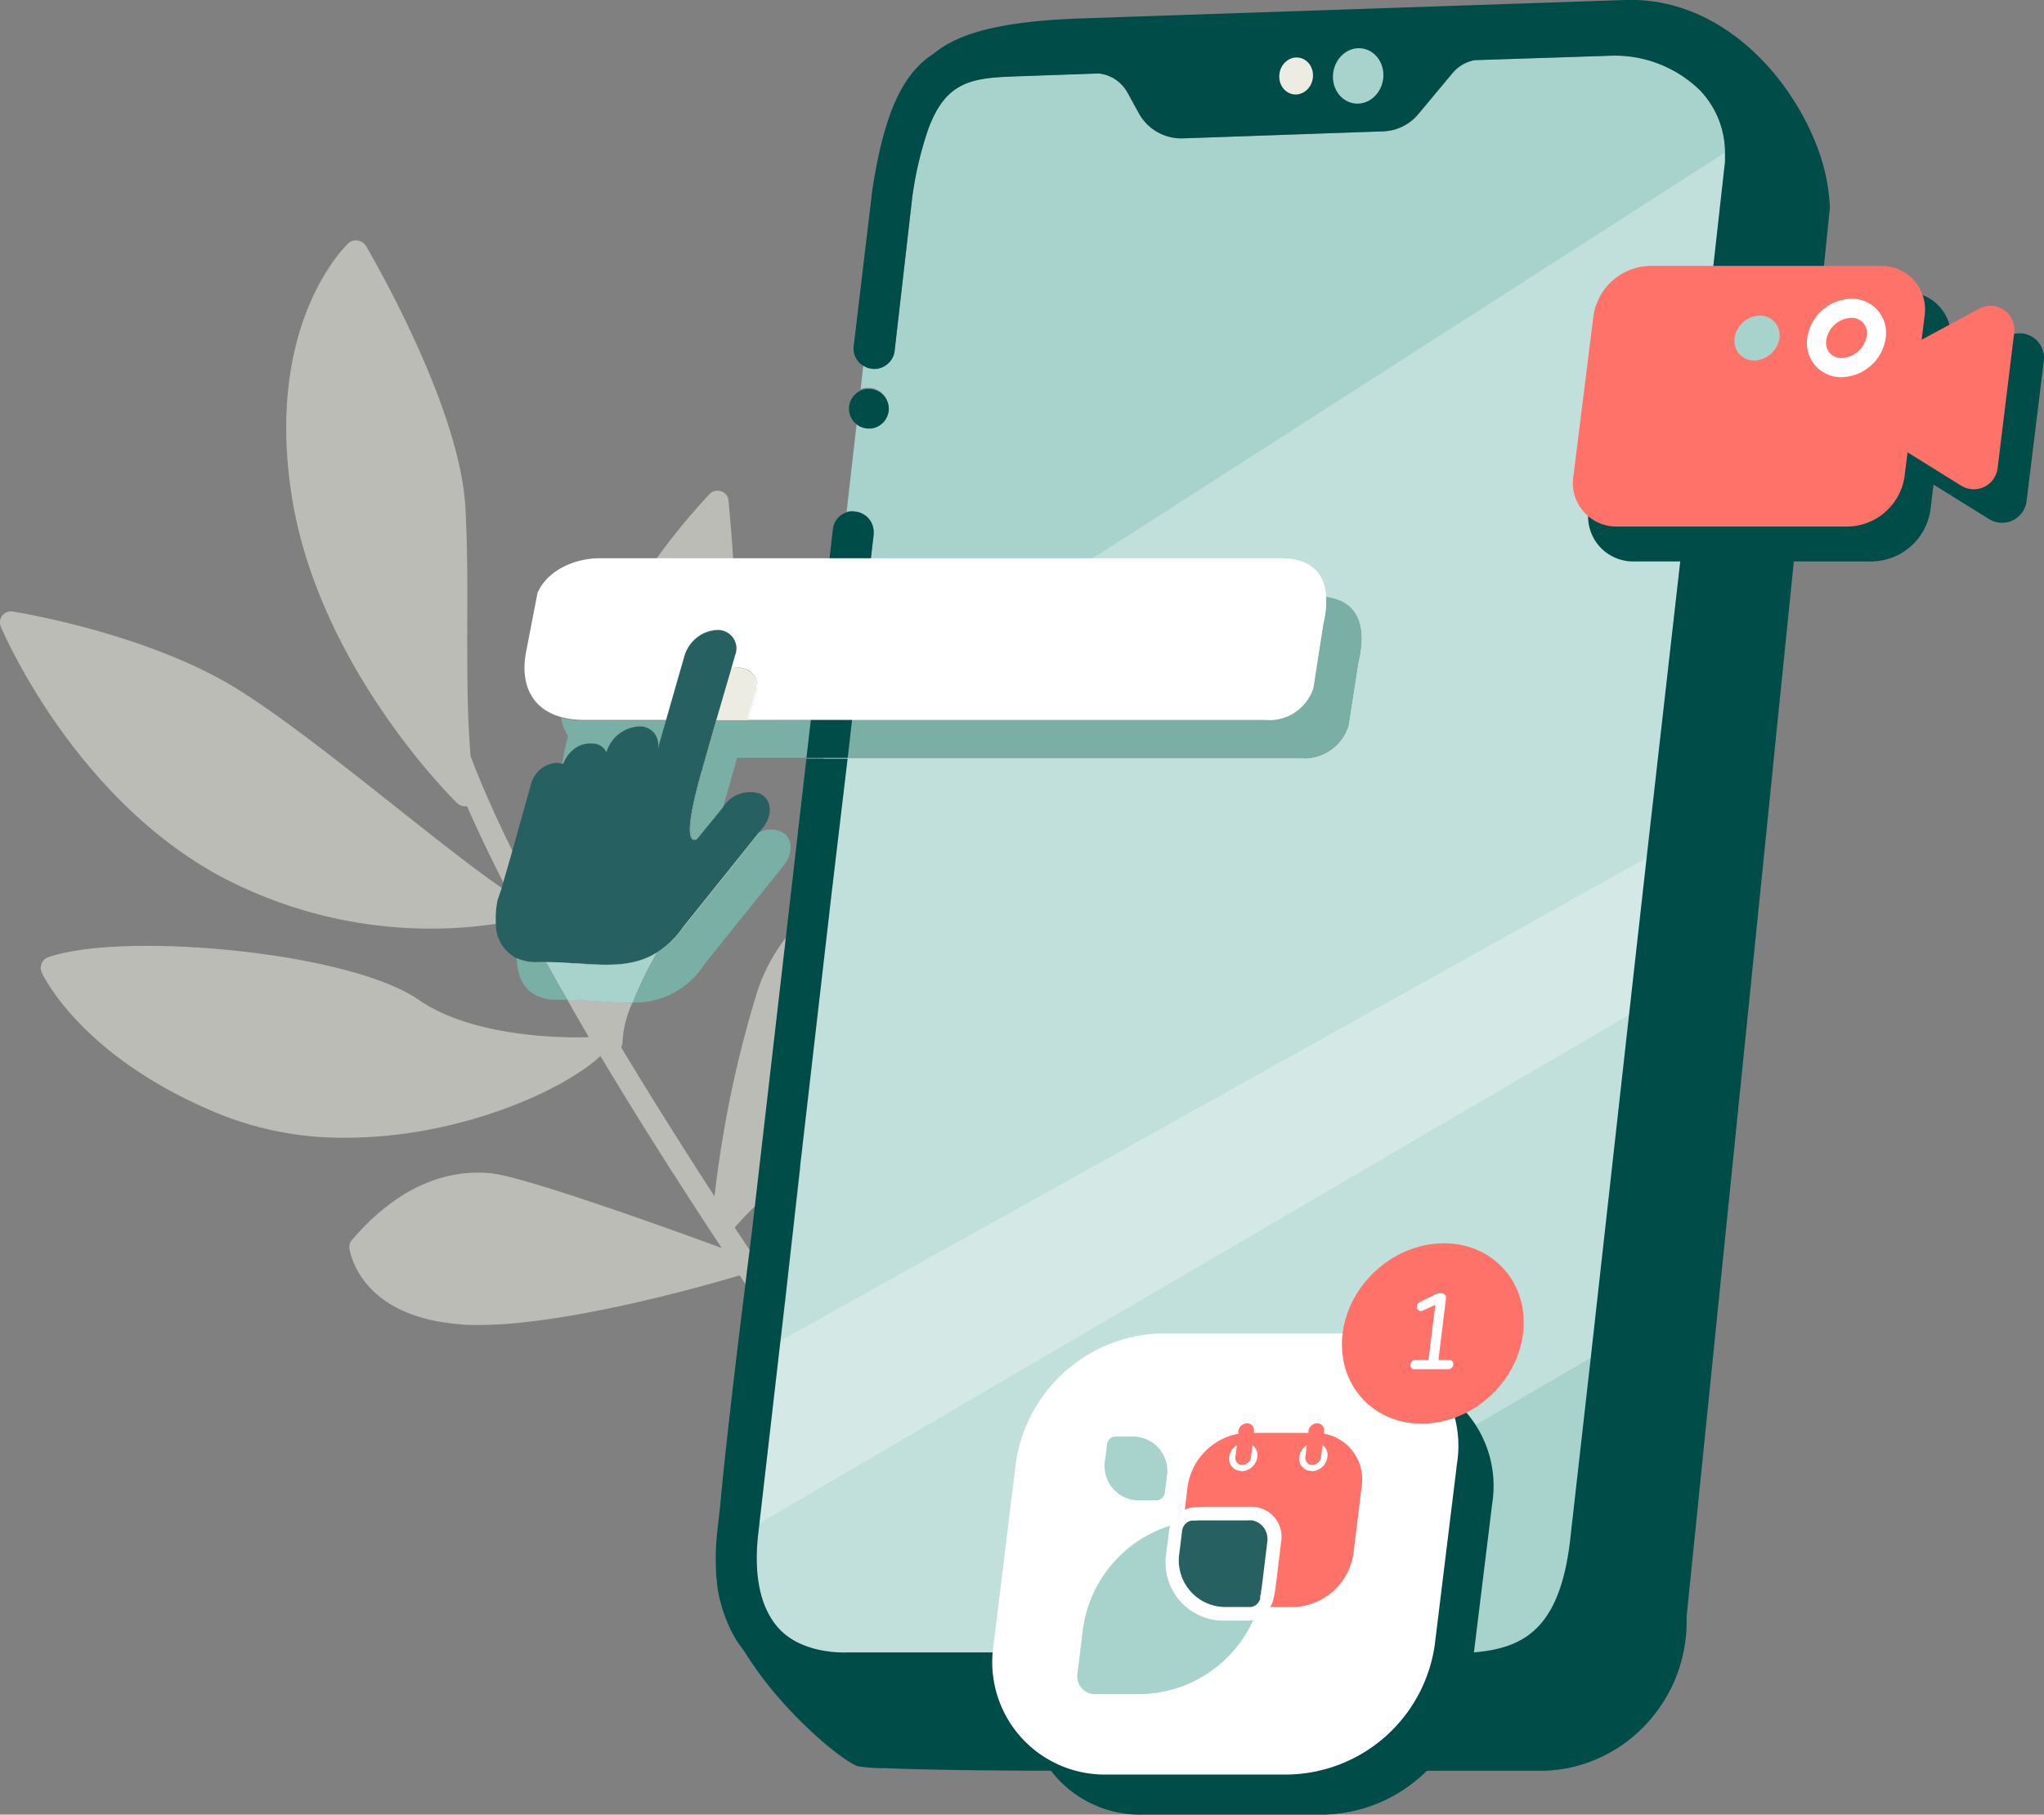 <svg xmlns="http://www.w3.org/2000/svg" viewBox="0 0 203.87 181"><rect x="0" y="0" width="203.87" height="181" fill="#808080" stroke="none"/><defs><style>.cls-1{opacity:0.55;}.cls-2{fill:#ecece3;}.cls-3{fill:#276060;}.cls-4{fill:#a8d3cc;}.cls-5,.cls-8{fill:#fff;}.cls-5{opacity:0.3;}.cls-6{fill:#004c49;}.cls-7{fill:#ff726a;}.cls-9{fill:#79afa5;}.cls-10{fill:none;}</style></defs><g id="Calque_2" data-name="Calque 2"><g id="Section_appli_mobile" data-name="Section appli mobile"><g class="cls-1"><path class="cls-2" d="M.08,62.51a1.13,1.13,0,0,1,.15-1.12A1.09,1.09,0,0,1,1.28,61c.53.08,13.12,2.13,22,7.49C27.75,71.19,34,76.15,39.53,80.53c4.08,3.23,8,6.33,10.48,8l.67.43-.51-1c-1.33-2.61-2.53-5.14-3.59-7.54a.78.78,0,0,1-.22,0,1.12,1.12,0,0,1-.78-.33C45,79.53,31.7,66.32,29.08,49.38c-2.64-17.16,5.36-24.83,5.7-25.15A1.11,1.11,0,0,1,35.7,24a1.14,1.14,0,0,1,.8.53c.37.64,9.36,15.91,9.92,26.09.21,3.88.2,7.87.18,11.74,0,4.67,0,9.16.34,13.08,1.1,2.89,2.51,6.06,4.14,9.38.64,1.3,1.31,2.63,2,4h0c1.24,2.4,2.58,4.86,4,7.33-.85-.06-1.71-.11-2.6-.11-.78-1.38-1.53-2.76-2.26-4.12l-.2-.37a1.11,1.11,0,0,1-.36.18c-.13,0-.9.22-2.19.42A44.79,44.79,0,0,1,22,87.42C7.4,79.53.38,63.2.08,62.51Z"/><path class="cls-2" d="M57.33,96.1A55.86,55.86,0,0,1,55.55,81,33,33,0,0,1,56,76.21a.42.42,0,0,1,.15,0,3.21,3.21,0,0,1,1.55-1.77A2.71,2.71,0,0,1,59,74.16a1.57,1.57,0,0,1,1.5.89l0-.08a3.61,3.61,0,0,1,3.24-2.52,1.82,1.82,0,0,1,1.81,2.43l.89-3.08H58.26a10.52,10.52,0,0,1-1.15-.06,56.55,56.55,0,0,1,8.4-16.06,64.74,64.74,0,0,1,5.25-6.39A1.12,1.12,0,0,1,71.93,49a1.08,1.08,0,0,1,.74.93c0,.28.25,2.5.45,5.73.18,3,.34,6.91.3,10.92h0c0,1.73-.07,3.48-.18,5.19H71.45l-1.08,3.78-.29,1c0,.18-.1.34-.15.51-1.73,6.19-1.12,6.93-.44,6.63l2.45-3c0,.22-.12.43-.18.64A72.6,72.6,0,0,1,66.07,94l-.55,1C63.1,96.55,60.34,96.3,57.33,96.1Z"/><path class="cls-2" d="M75.28,120.35c-1.06,1-1.69,1.75-2,2.09.49.75,1,1.49,1.46,2.2h0c.69,1,1.37,2.06,2,3l1.51,2.23c.62.92,1.22,1.79,1.78,2.6,3.11,4.55,5.14,7.38,5.21,7.49a1.12,1.12,0,0,1-.25,1.55,1.07,1.07,0,0,1-.65.21,1.12,1.12,0,0,1-.9-.46c-.08-.11-2.17-3-5.37-7.7l-.21-.31c-.47-.68-1-1.4-1.47-2.15h0c-.66-1-1.36-2-2.08-3.09l-.52-.78-.09,0c-.7.21-16.28,4.93-25.95,4.93-.65,0-1.26,0-1.84-.07-10.08-.76-11-7.28-11.06-7.56a1.05,1.05,0,0,1,.26-.86c5.31-6.18,10.5-7,13.93-6.63s17.86,5.57,22.94,7.44c-3.75-5.68-8-12.31-12.09-19.14-4.08,3.71-14.5,8.14-25.36,8.14a32.77,32.77,0,0,1-12.52-2.31C8.21,105.57,4.32,97.34,4.16,97a1.13,1.13,0,0,1,0-.9,1.08,1.08,0,0,1,.65-.62c7.42-2.59,30-.57,36.92,4.23,5.64,3.9,15.05,3.81,17,3.74C58,102.2,57.3,101,56.59,99.72c2.3,0,4.48.33,6.5.27a10.64,10.64,0,0,0-1,3.91,1.16,1.16,0,0,1-.14.56c3.12,5.18,6.32,10.25,9.32,14.87a111.48,111.48,0,0,1,4.27-20.45,18,18,0,0,1,2.81-5.31A25.59,25.59,0,0,1,80.56,91h0A32.21,32.21,0,0,1,83,88.64h0a29.85,29.85,0,0,1,3-2.27,1.09,1.09,0,0,1,.84-.16,1.12,1.12,0,0,1,.69.49c2.15,3.33,2.57,9,1.11,15.16-1.39,5.88-4.2,11-7.33,13.39-.52.39-1,.78-1.48,1.15q-1.14.9-2.07,1.71C76.76,119,75.93,119.72,75.28,120.35Z"/></g><path class="cls-3" d="M72.52,161.63a9.72,9.72,0,0,0,.1,1.06C72.58,162.34,72.54,162,72.52,161.63Z"/><path class="cls-4" d="M172.08,15.2q0,.46,0,.93l-1.16,10.39-.29,2.59L168,52.52,167.59,56l-3.3,29.54-1.74,15.54-3.83,34.33-2,17.68c-.92,9.12-4.3,11.45-9.76,11.86-.34,0-.69.05-1,.06h-3l-20.19-.06-14.73,0h-.29l-4.73,0H99l-14.38,0c-2.09.07-5-.28-6.92-2.36s-2.55-5.2-2.1-9.35l.15-1.3,2.08-18.08.06-.46.39-3.38,1.55-13.51L83,88.63l1.51-13h45.11a4.62,4.62,0,0,0,4.85-3.17l1-6.41c.73-3,.35-6-3.22-6.46a9.24,9.24,0,0,1-.28,2.67l-1,6.42a4.61,4.61,0,0,1-4.85,3.17H85l.1-.79,1.76-15.33.28-2.41c0-.05,0-.1,0-.15A2.05,2.05,0,0,0,86,51.22a1.9,1.9,0,0,0-.7-.21,1.81,1.81,0,0,0-.66,0l-.2.05,1-8.76a1.9,1.9,0,0,0,.39.23,2,2,0,0,0,.86.16,1.69,1.69,0,0,0,.5-.08,2,2,0,0,0,1.42-2,2,2,0,0,0-.92-1.61,2,2,0,0,0-1.14-.31l-.19,0a1.82,1.82,0,0,0-.52.14l.27-2.42a2.14,2.14,0,0,0,.54.23l.28.05a1.9,1.9,0,0,0,1.11-.19A2,2,0,0,0,89.23,35L91,19.58A36.27,36.27,0,0,1,92.51,13c1.85-5.17,4.64-5.26,9.4-5.42l7.67-.27a3.74,3.74,0,0,1,2.87,1.94l1.1,2A4.84,4.84,0,0,0,118,13.8l19.94-.69a4.79,4.79,0,0,0,3.55-1.73l3.41-4.09A3.82,3.82,0,0,1,147.07,6l13.33-.45A12.17,12.17,0,0,1,169.55,9,9,9,0,0,1,172.08,15.2Z"/><path class="cls-5" d="M172.08,15.2,109,55.68,85.08,71l-1.24.79h42.31A4.61,4.61,0,0,0,131,68.63l1-6.42a9.24,9.24,0,0,0,.28-2.67c3.57.47,3.95,3.49,3.22,6.46l-1,6.41a4.62,4.62,0,0,1-4.85,3.17H82.14L80.56,91h0L77.77,118.1l-1,9.57-.35,3.45h0l-.38,3.61L74.28,152l-.08.78.08,0,1.48-.86,86.79-50.74,2-1.17,1.73-15.47h0L169.45,56l.39-3.48,2.62-23.41.29-2.59,1.41-12.66Z"/><polygon class="cls-5" points="74.29 135.72 167.77 83.61 162.88 132.99 88.17 176.44 74.29 160.31 74.29 135.72"/><path class="cls-6" d="M80.88,71.8l1.86-16.12.33-2.88a2,2,0,0,1,1.4-1.71l.2-.05a1.81,1.81,0,0,1,.66,0,1.9,1.9,0,0,1,.7.21,2.05,2.05,0,0,1,1.11,1.9c0,.05,0,.1,0,.15l-.28,2.41L85.08,71l-.1.79Z"/><path class="cls-6" d="M182.51,20.55v.19l-.59,5.78-.26,2.59-.22,2.12-.51,5.07h0l-1.66,16.21L178.92,56l-2.11,20.71v.08l-8.59,84.49A15,15,0,0,1,163,173.12a14.49,14.49,0,0,1-3.86,2.39,14.24,14.24,0,0,1-5.06,1.11l-11.83,0-10.79,0h0c-7.91,0-16.45,0-24,0h0l-2.65,0c-7.17,0-13.19-.12-16.51-.25H88.1a17,17,0,0,1-2.55-.2c-1.14-.39-4.62-3.08-7.84-6.78a36.1,36.1,0,0,1-3.51-4.74,11.35,11.35,0,0,1-1.68-2.9v0a14.3,14.3,0,0,1-1-3.72,0,0,0,0,0,0,0c0-.35-.08-.7-.1-1.06v-.05c0-.08,0-.16,0-.24v0a24.7,24.7,0,0,1,.12-3.9l.26-2.28c.48-5.26,1.38-13.08,2.54-22.36.13-1.11.27-2.23.42-3.38h0c.07-.61.15-1.23.23-1.85l.28-2.44,3.09-26.78,2.07-18h4.11L83,88.63h0l-3.2,27.75L78.29,129.9l-.39,3.38-.06.46h0l-2.08,18.07-.15,1.3c-.45,4.15.27,7.38,2.1,9.35s4.83,2.43,6.92,2.36l14.38,0h4l4.73,0H108l14.73,0,20.19.06h3c.35,0,.7,0,1-.06,5.46-.41,8.84-2.74,9.76-11.86l2-17.68,3.83-34.33,1.74-15.53h0L167.59,56l.39-3.48,2.62-23.41.29-2.59,1.16-10.39q0-.46,0-.93A9,9,0,0,0,169.55,9a12.17,12.17,0,0,0-9.15-3.43L147.07,6a3.82,3.82,0,0,0-2.2,1.28l-3.41,4.09a4.79,4.79,0,0,1-3.55,1.73L118,13.8a4.84,4.84,0,0,1-4.42-2.53l-1.1-2a3.74,3.74,0,0,0-2.87-1.94l-7.67.27c-4.76.16-7.55.25-9.4,5.42A36.27,36.27,0,0,0,91,19.58L89.23,35a2,2,0,0,1-1.15,1.6,1.9,1.9,0,0,1-1.11.19l-.28-.05a2.14,2.14,0,0,1-.54-.23,2,2,0,0,1-1-2L87,19c1.19-7.86,3.1-11.73,6.13-13.65,2.49-2.08,6.85-3.24,14.63-3.51L162.1,0c7.23-.25,13.14,4.32,16.7,9.84a25.56,25.56,0,0,1,2.27,4.36A19.42,19.42,0,0,1,182.51,20.55Z"/><path class="cls-6" d="M88.65,40.67a2,2,0,0,1-1.41,2,1.75,1.75,0,0,1-.51.08,2.09,2.09,0,0,1-.86-.16,1.6,1.6,0,0,1-.38-.23h0a1.94,1.94,0,0,1-.81-1.53,2,2,0,0,1,1.2-1.89,1.88,1.88,0,0,1,.53-.14l.19,0a2,2,0,0,1,1.14.31A2,2,0,0,1,88.65,40.67Z"/><path class="cls-7" d="M86.68,68.17s0,.07,0,.1l0,0S86.69,68.21,86.68,68.17Z"/><ellipse class="cls-4" cx="135.45" cy="7.58" rx="2.77" ry="2.51" transform="translate(107.02 140.22) rotate(-81.1)"/><ellipse class="cls-2" cx="129.26" cy="7.58" rx="1.85" ry="1.68" transform="translate(101.79 134.11) rotate(-81.1)"/><path class="cls-6" d="M186.72,56H163a4.49,4.49,0,0,1-4.55-5.18l2-16.52a6,6,0,0,1,5.82-5.19H190a4.49,4.49,0,0,1,4.55,5.19l-2,16.52A6,6,0,0,1,186.72,56Z"/><path class="cls-6" d="M187.13,44.78l11.27,7A2.46,2.46,0,0,0,202.13,50l1.72-14a2.45,2.45,0,0,0-3.6-2.46l-13,7A2.46,2.46,0,0,0,187.13,44.78Z"/><path class="cls-7" d="M184.33,52.52h-23a4.34,4.34,0,0,1-4.4-5l2-16a5.84,5.84,0,0,1,5.63-5h23a4.35,4.35,0,0,1,4.4,5l-2,16A5.83,5.83,0,0,1,184.33,52.52Z"/><path class="cls-7" d="M184.72,41.67l10.9,6.78a2.39,2.39,0,0,0,3.62-1.73l1.66-13.55a2.38,2.38,0,0,0-3.49-2.38l-12.56,6.77A2.38,2.38,0,0,0,184.72,41.67Z"/><path class="cls-8" d="M184.65,31.7a1.54,1.54,0,0,1,1.19.5,1.59,1.59,0,0,1,.35,1.28,2.63,2.63,0,0,1-2.5,2.23,1.55,1.55,0,0,1-1.19-.49,1.63,1.63,0,0,1-.35-1.28,2.64,2.64,0,0,1,2.5-2.24Zm0-1.9a4.55,4.55,0,0,0-4.39,3.91,3.39,3.39,0,0,0,3.43,3.91,4.55,4.55,0,0,0,4.39-3.91,3.39,3.39,0,0,0-3.43-3.91Z"/><ellipse class="cls-4" cx="175.24" cy="33.71" rx="2.38" ry="2.1" transform="translate(24.49 129.21) rotate(-43.24)"/><path class="cls-9" d="M135.49,66l-1,6.41a4.62,4.62,0,0,1-4.85,3.17H84.55L85,71.8h41.17A4.61,4.61,0,0,0,131,68.63l1-6.42a9.24,9.24,0,0,0,.28-2.67C135.84,60,136.22,63,135.49,66Z"/><path class="cls-9" d="M80.88,71.8l-.44,3.78H73.53l-1.37,4.78a.36.36,0,0,0,0,.1h0l0,0-.18.22-2.45,3c-.68.3-1.29-.44.44-6.63,0-.17.1-.33.15-.51l.29-1,1.08-3.78Z"/><path class="cls-2" d="M75.38,69.12l-.77,2.68H71.45l-1.08,3.78H61.78a7.72,7.72,0,0,1-1.2-.08l-.25,0a5.9,5.9,0,0,1-2.59-1h0A2.71,2.71,0,0,1,59,74.16a1.57,1.57,0,0,1,1.5.89l0-.08a3.61,3.61,0,0,1,3.24-2.52,1.82,1.82,0,0,1,1.81,2.43l.89-3.08,1.85-6.44a3.6,3.6,0,0,1,1.24-1.77,3.38,3.38,0,0,1,2-.74,1.83,1.83,0,0,1,1.79,2.51l-.38,1.33a1.59,1.59,0,0,1,.3-.06l.15,0h.22A1.84,1.84,0,0,1,75.38,69.12Z"/><polygon class="cls-6" points="84.98 71.8 84.55 75.58 80.44 75.58 80.88 71.8 84.98 71.8"/><path class="cls-9" d="M65.53,74.88a1.82,1.82,0,0,0-1.81-2.43A3.61,3.61,0,0,0,60.48,75l0,.08a1.57,1.57,0,0,0-1.5-.89,2.71,2.71,0,0,0-1.23.32,3.21,3.21,0,0,0-1.55,1.77.42.42,0,0,0-.15,0c.07-.47.16-.93.26-1.39s.22-1,.36-1.47a4.52,4.52,0,0,1-.72-1.84,8.22,8.22,0,0,0,1.18.23,10.52,10.52,0,0,0,1.15.06h8.16Z"/><path class="cls-8" d="M132,62.21l-1,6.42a4.61,4.61,0,0,1-4.85,3.17H74.61l.77-2.68a1.84,1.84,0,0,0-1.79-2.53h-.22l-.15,0a1.59,1.59,0,0,0-.3.06l.38-1.33a1.83,1.83,0,0,0-1.79-2.51,3.38,3.38,0,0,0-2,.74,3.6,3.6,0,0,0-1.24,1.77L66.42,71.8H58.26a10.52,10.52,0,0,1-1.15-.06,8.22,8.22,0,0,1-1.18-.23c-2.9-.82-4.14-3.29-3.41-6.73l1.09-5.64c1-2.28,3.73-3.46,6.23-3.46h67.88c3.25,0,4.44,1.7,4.55,3.86A9.24,9.24,0,0,1,132,62.21Z"/><path class="cls-8" d="M75.38,69.12l-.77,2.68H66.42l1.85-6.44a3.6,3.6,0,0,1,1.24-1.77,3.38,3.38,0,0,1,2-.74,1.83,1.83,0,0,1,1.79,2.51l-.38,1.33a1.59,1.59,0,0,1,.3-.06l.15,0h.22A1.84,1.84,0,0,1,75.38,69.12Z"/><path class="cls-9" d="M78.3,86.16,70.22,96.23A8.18,8.18,0,0,1,63.1,100c.61-1.5,1.47-3.16,2.42-5a9,9,0,0,0,2.61-2.56L75.77,83h0a2.53,2.53,0,0,1,2.1-.06C79,83.41,79.2,84.88,78.3,86.16Z"/><path class="cls-9" d="M56.59,99.72H55.8c-3.47.1-4.21-2.28-4.26-4.13a4.64,4.64,0,0,0,2.17.38h.76C55.15,97.22,55.86,98.47,56.59,99.72Z"/><path class="cls-4" d="M65.52,95c-1,1.8-1.81,3.46-2.42,5h0c-2,.06-4.2-.26-6.5-.27-.73-1.25-1.44-2.5-2.12-3.75.89,0,1.75,0,2.6.11l.26,0C60.34,96.3,63.1,96.55,65.52,95Z"/><path class="cls-2" d="M75.77,83l-7.64,9.52A9,9,0,0,1,65.52,95c-2.42,1.52-5.18,1.27-8.19,1.07l-.26,0c-.85-.06-1.71-.11-2.6-.11h-.76a4.64,4.64,0,0,1-2.17-.38,8.5,8.5,0,0,1,.19-2.08l.48-1.67L52.74,90l.36-1.23h0l.21-.74,1.76-6.16a2.49,2.49,0,0,1,.48-.89,2.73,2.73,0,0,1,2.06-1.08,1.67,1.67,0,0,1,.65.13A3.15,3.15,0,0,1,61,77.91a1.57,1.57,0,0,1,1.5.89l0-.08a3.6,3.6,0,0,1,3.24-2.51,1.82,1.82,0,0,1,1.81,2.46l.85-3,0-.12,1.09-3.78.77-2.68a3.58,3.58,0,0,1,1.24-1.78,3.44,3.44,0,0,1,1.33-.65,1.59,1.59,0,0,1,.3-.06l.15,0h.22a1.84,1.84,0,0,1,1.79,2.53l-.77,2.68H71.45l-1.08,3.78-.29,1c0,.18-.1.34-.15.51-1.73,6.19-1.12,6.93-.44,6.63l2.45-3,.18-.22,0,0c-.08.26-.15.5-.22.75-1.62,5.87-1,6.58-.35,6.28l2.63-3.26A3.81,3.81,0,0,1,75.77,83Z"/><path class="cls-3" d="M76.21,82.41l-.43.53h0l-7.64,9.52A9,9,0,0,1,65.52,95c-2.42,1.52-5.18,1.27-8.19,1.07l-.26,0c-.85-.06-1.71-.11-2.6-.11h-.76a4.64,4.64,0,0,1-2.17-.38,3.79,3.79,0,0,1-2.08-3.52,8.53,8.53,0,0,1,.18-2.31L50,88.7l.06-.2.16-.57.91-3.16L53,78.09a2.82,2.82,0,0,1,2.53-2,1.36,1.36,0,0,1,.51.09.42.42,0,0,1,.15,0,3.21,3.21,0,0,1,1.55-1.77A2.71,2.71,0,0,1,59,74.16a1.57,1.57,0,0,1,1.5.89l0-.08a3.61,3.61,0,0,1,3.24-2.52,1.82,1.82,0,0,1,1.81,2.43l.89-3.08,1.85-6.44a3.6,3.6,0,0,1,1.24-1.77,3.38,3.38,0,0,1,2-.74,1.83,1.83,0,0,1,1.79,2.51l-.38,1.33L71.45,71.8l-1.08,3.78-.29,1c0,.18-.1.34-.15.51-1.73,6.19-1.12,6.93-.44,6.63l2.45-3,.18-.22,0,0h0a3.18,3.18,0,0,1,3.65-1.34C76.93,79.66,77.11,81.13,76.21,82.41Z"/><path class="cls-6" d="M132.06,181H114a11.21,11.21,0,0,1-11.36-12.95l2.22-18.1A15.07,15.07,0,0,1,119.37,137h18.09A11.22,11.22,0,0,1,148.83,150l-2.22,18.1A15.07,15.07,0,0,1,132.06,181Z"/><path class="cls-8" d="M128.55,177H110.46A11.22,11.22,0,0,1,99.1,164.05l2.22-18.1A15.07,15.07,0,0,1,115.86,133H134A11.22,11.22,0,0,1,145.32,146l-2.22,18.1A15.07,15.07,0,0,1,128.55,177Z"/><path class="cls-10" d="M124.8,160.32a1.34,1.34,0,0,0,.5-.23A1.34,1.34,0,0,1,124.8,160.32Z"/><path class="cls-4" d="M122.18,161.65a5.79,5.79,0,0,1-5.86-6.69l.28-2.27a3,3,0,0,1,.12-.52,12.64,12.64,0,0,0-8.7,10.25l-.56,4.56a1.77,1.77,0,0,0,1.8,2h4.56A12.56,12.56,0,0,0,125,161.59a3,3,0,0,1-.52.06Z"/><path class="cls-7" d="M132.06,143l0-.25a.67.67,0,0,0-.68-.78.9.9,0,0,0-.88.78l0,.17h-5.43l0-.17a.68.68,0,0,0-.69-.78.9.9,0,0,0-.87.78l0,.26a6.27,6.27,0,0,0-5.06,5.28l-.28,2.29a2.63,2.63,0,0,1,.74-.21,12.77,12.77,0,0,1,1.38-.08h4.41a3,3,0,0,1,3.08,3.51l-.54,4.42a12.69,12.69,0,0,1-.25,1.37,2.61,2.61,0,0,1-.3.71H129a6.25,6.25,0,0,0,6-5.37l.81-6.64A4.63,4.63,0,0,0,132.06,143Zm-8.23,3.72a1.22,1.22,0,0,1-1.23-1.41,1.62,1.62,0,0,1,.77-1.16l-.15,1.18a.68.68,0,0,0,.68.79.91.91,0,0,0,.88-.79l.14-1.18a1.22,1.22,0,0,1,.49,1.16A1.65,1.65,0,0,1,123.83,146.75Zm7,0a1.22,1.22,0,0,1-1.24-1.41,1.64,1.64,0,0,1,.76-1.16l-.15,1.18a.69.69,0,0,0,.69.79.91.91,0,0,0,.87-.79l.15-1.19a1.2,1.2,0,0,1,.49,1.17A1.63,1.63,0,0,1,130.84,146.75Z"/><path class="cls-4" d="M113.67,149.65h1.67a.86.86,0,0,0,.84-.75l.21-1.67a3.42,3.42,0,0,0-3.46-3.94h-1.67a.86.86,0,0,0-.84.75l-.21,1.67A3.41,3.41,0,0,0,113.67,149.65Z"/><path class="cls-3" d="M119.36,151.67l-.39,0h-.1a1.15,1.15,0,0,0-.33.1,1.2,1.2,0,0,0-.63.88l-.28,2.27a4.65,4.65,0,0,0,4.71,5.37h2.46a1.34,1.34,0,0,0,.5-.23,1.12,1.12,0,0,0,.25-.28,1.09,1.09,0,0,0,.14-.31l0-.1c0-.13,0-.26.08-.39l0-.19a5.62,5.62,0,0,0,.09-.57l.54-4.42a1.94,1.94,0,0,0-.45-1.55,1.78,1.78,0,0,0-.64-.47,2.23,2.23,0,0,0-.39-.13,2.12,2.12,0,0,0-.44,0h-5Z"/><ellipse class="cls-7" cx="142.91" cy="133" rx="9.57" ry="8.46" transform="translate(-52.31 134.02) rotate(-43.24)"/><path class="cls-8" d="M140.77,136.44a.36.36,0,0,1-.09-.32.53.53,0,0,1,.17-.33.49.49,0,0,1,.34-.14h1.29l.68-5.5-1.17.54a.67.67,0,0,1-.26.07.41.41,0,0,1-.32-.13.4.4,0,0,1-.09-.34.53.53,0,0,1,.34-.44l1.57-.77a.71.71,0,0,1,.31-.08h.23a.45.45,0,0,1,.35.15.44.44,0,0,1,.1.37l-.75,6.13h1.07a.4.4,0,0,1,.32.14.38.38,0,0,1,.09.33.44.44,0,0,1-.17.32.51.51,0,0,1-.35.13h-3.35A.39.39,0,0,1,140.77,136.44Z"/></g></g></svg>